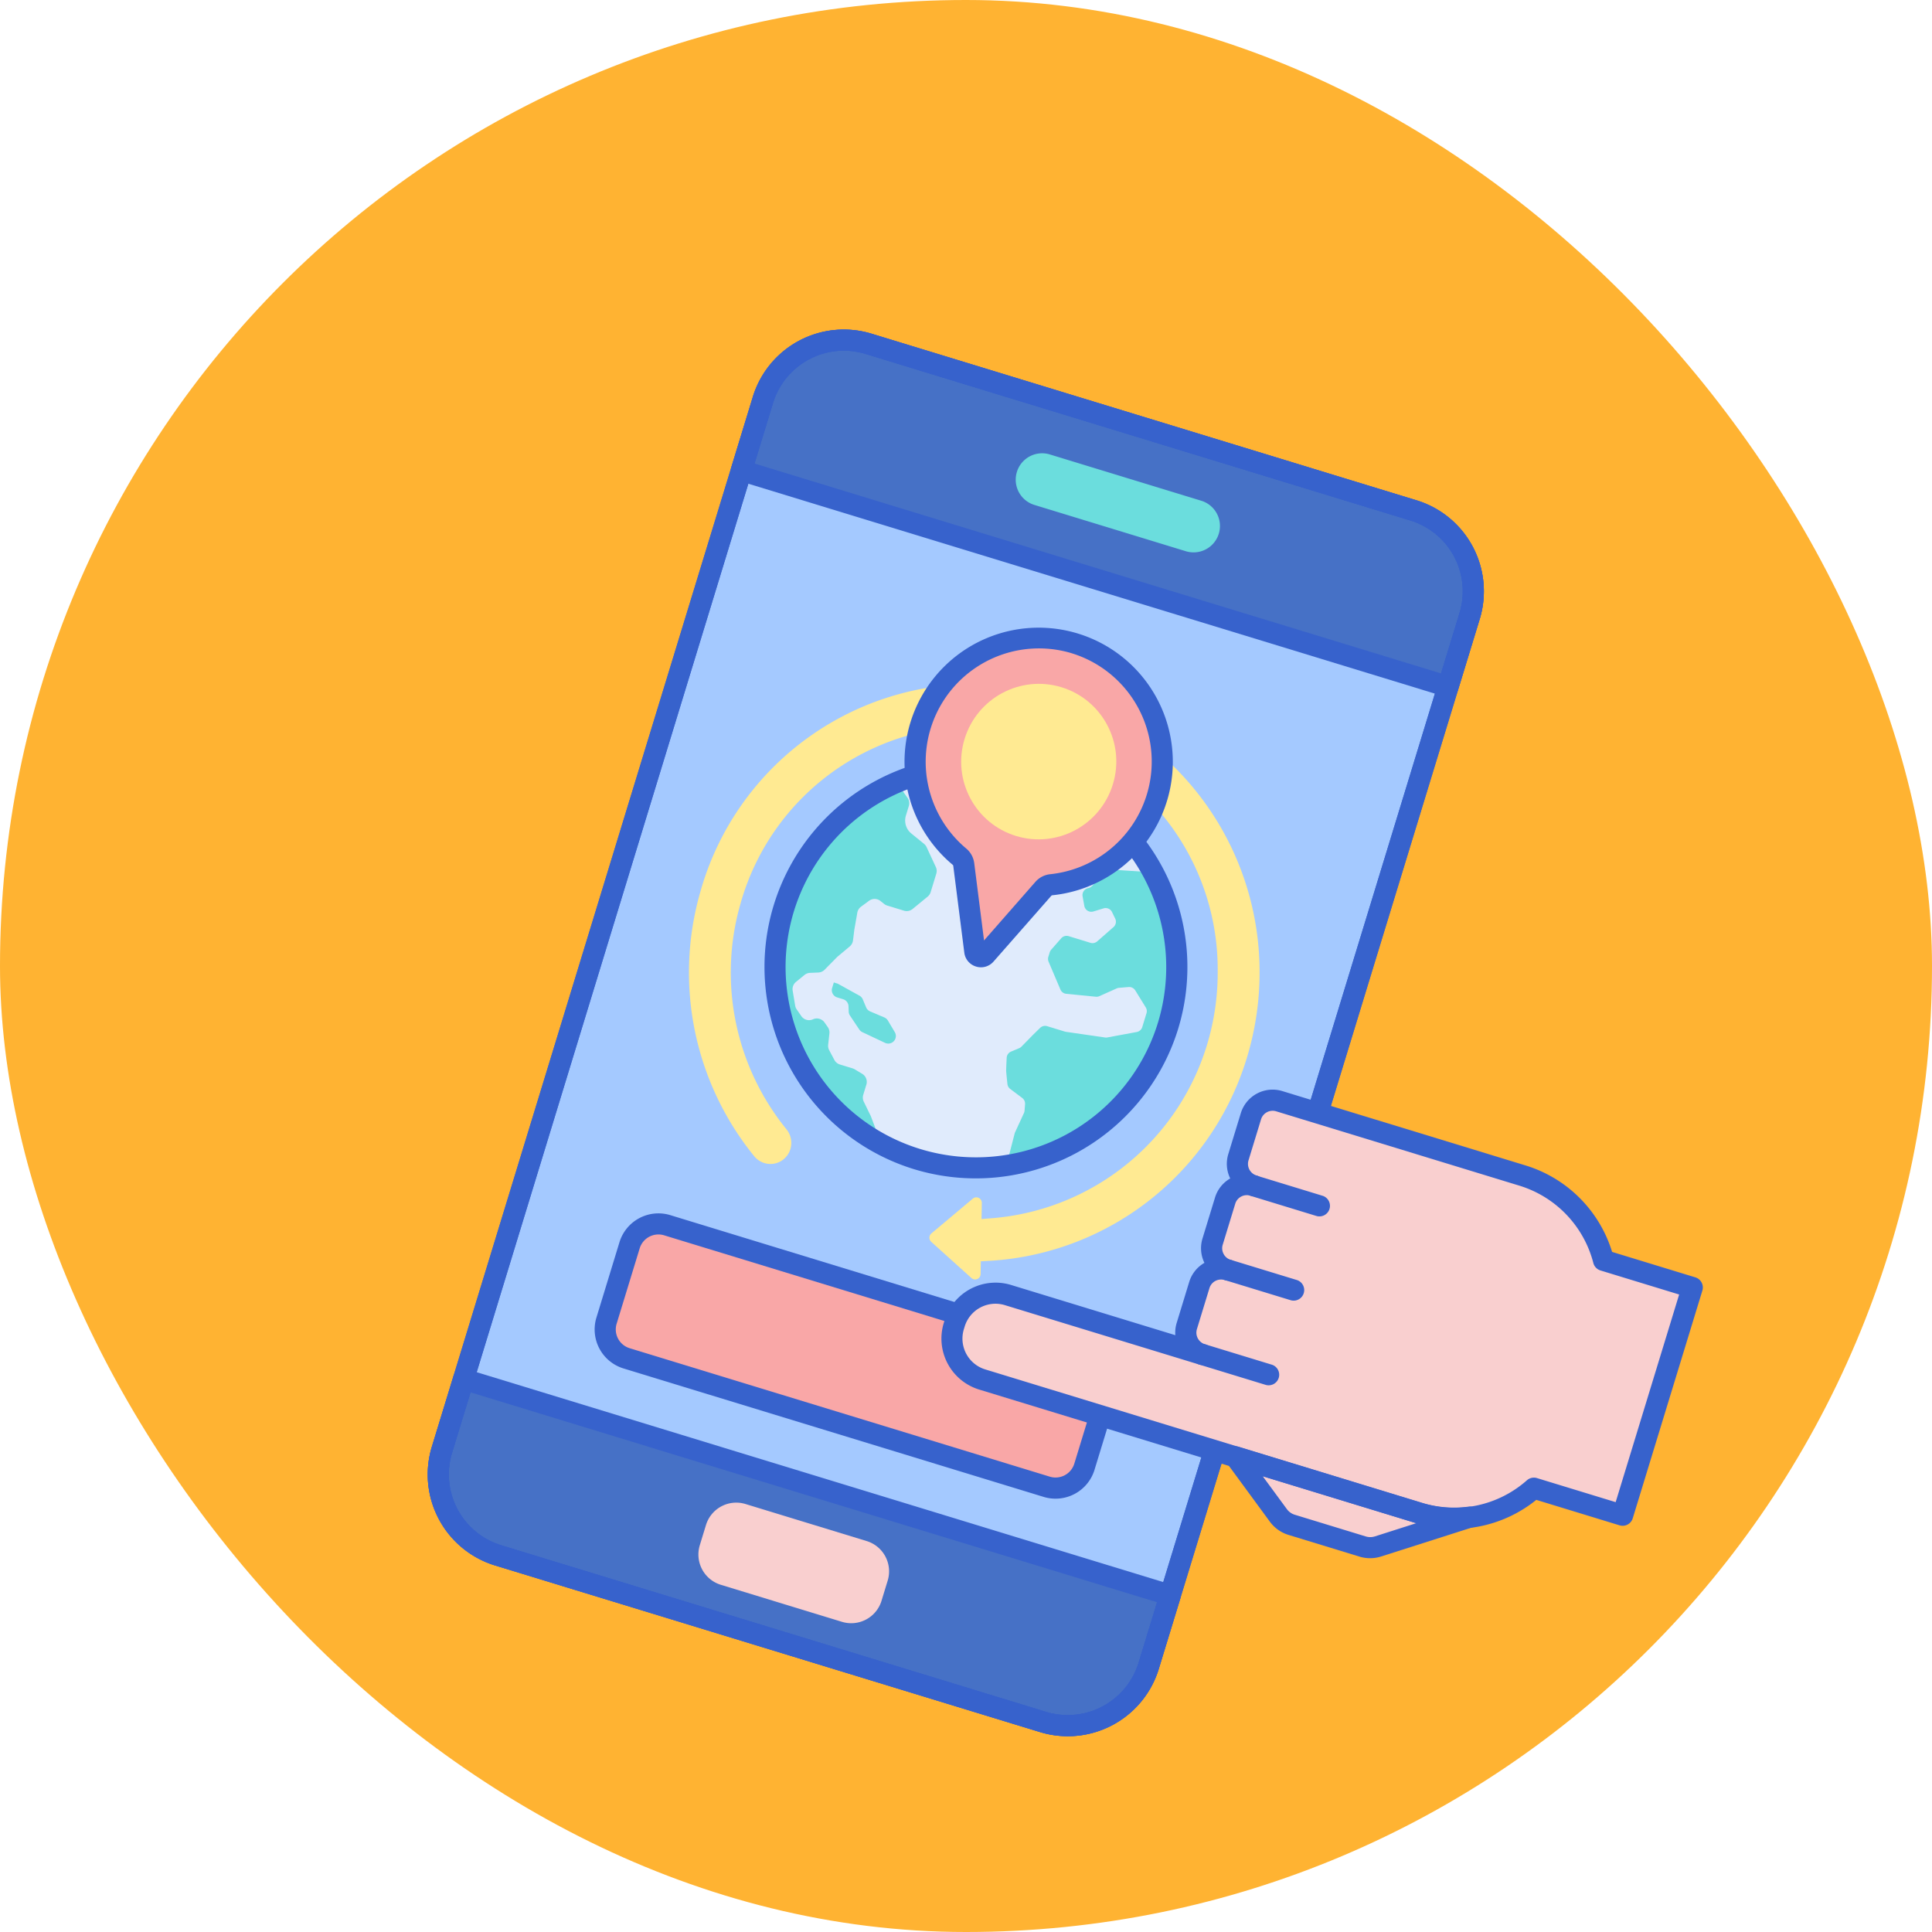 <svg xmlns="http://www.w3.org/2000/svg" width="120" height="120" viewBox="0 0 120 120"><g transform="translate(-1318 -1035)"><rect width="120" height="120" rx="60" transform="translate(1318 1035)" fill="#ffb332"/><g transform="translate(1351.76 1043.224) rotate(17)"><path d="M19.233,38h45.9V97.016h-45.9Z" transform="translate(-1.344 -21.508)" fill="#a4c9ff"/><path d="M19.233,13.246v4.59h45.9v-4.59A5.246,5.246,0,0,0,59.889,8H24.479A5.246,5.246,0,0,0,19.233,13.246Z" transform="translate(-1.344 -1.344)" fill="#4671c6"/><path d="M65.135,222.59V218h-45.9v4.59a5.246,5.246,0,0,0,5.246,5.246h35.41A5.246,5.246,0,0,0,65.135,222.59Z" transform="translate(-1.344 -142.492)" fill="#4671c6"/><path d="M58.544,86H23.135a5.908,5.908,0,0,1-5.9-5.9V11.9a5.908,5.908,0,0,1,5.9-5.9h35.41a5.908,5.908,0,0,1,5.9,5.9V80.1A5.908,5.908,0,0,1,58.544,86ZM23.135,7.311a4.6,4.6,0,0,0-4.59,4.59V80.1a4.6,4.6,0,0,0,4.59,4.59h35.41a4.6,4.6,0,0,0,4.59-4.59V11.9a4.6,4.6,0,0,0-4.59-4.59Z" fill="#3762cc"/><path d="M81.069,230.246H73.2a1.967,1.967,0,0,1-1.967-1.967v-1.311A1.967,1.967,0,0,1,73.2,225h7.869a1.967,1.967,0,0,1,1.967,1.967v1.311A1.967,1.967,0,0,1,81.069,230.246Z" transform="translate(-36.295 -147.197)" fill="#f9cfcf"/><path d="M80.708,21.279H70.872a1.639,1.639,0,0,1,0-3.279h9.836a1.639,1.639,0,1,1,0,3.279Z" transform="translate(-34.951 -8.066)" fill="#6bdddd"/><path d="M63.79,17.148h-45.9a.656.656,0,0,1-.656-.656V11.9a5.908,5.908,0,0,1,5.9-5.9h35.41a5.908,5.908,0,0,1,5.9,5.9v4.59A.656.656,0,0,1,63.79,17.148ZM18.544,15.836h44.59V11.9a4.6,4.6,0,0,0-4.59-4.59H23.135a4.6,4.6,0,0,0-4.59,4.59Z" fill="#3762cc"/><path d="M58.544,227.148H23.135a5.908,5.908,0,0,1-5.9-5.9v-4.59a.656.656,0,0,1,.656-.656h45.9a.656.656,0,0,1,.656.656v4.59A5.908,5.908,0,0,1,58.544,227.148Zm-40-9.836v3.934a4.6,4.6,0,0,0,4.59,4.59h35.41a4.6,4.6,0,0,0,4.59-4.59v-3.934Z" transform="translate(0 -141.148)" fill="#3762cc"/><path d="M58.544,86H23.135a5.908,5.908,0,0,1-5.9-5.9V11.9a5.908,5.908,0,0,1,5.9-5.9h35.41a5.908,5.908,0,0,1,5.9,5.9V80.1A5.908,5.908,0,0,1,58.544,86ZM23.135,7.311a4.6,4.6,0,0,0-4.59,4.59V80.1a4.6,4.6,0,0,0,4.59,4.59h35.41a4.6,4.6,0,0,0,4.59-4.59V11.9a4.6,4.6,0,0,0-4.59-4.59Z" fill="#3762cc"/><circle cx="12.479" cy="12.479" r="12.479" transform="translate(28.361 29.241)" fill="#e0ebfc"/><path d="M104.906,88.139l-2.02.474a.441.441,0,0,0-.221.127l-.527.558a.439.439,0,0,0-.074.106l-.3.6a.442.442,0,0,1-.186.192h0a.443.443,0,0,0-.184.593l.275.535a.443.443,0,0,0,.641.165l.546-.368a.443.443,0,0,1,.573.067l.306.331a.443.443,0,0,1,.051.534l-.707,1.142a.443.443,0,0,1-.377.21h-1.417a.443.443,0,0,0-.4.261l-.389.861a.443.443,0,0,0-.039.182v.289a.443.443,0,0,0,.1.285l1.209,1.44a.444.444,0,0,0,.427.15l1.811-.364a.444.444,0,0,0,.2-.1l.883-.77a.447.447,0,0,1,.127-.078l.559-.223a.443.443,0,0,1,.456.079l.932.819a.443.443,0,0,1,.15.333v.9a.444.444,0,0,1-.239.393l-1.646.856a.449.449,0,0,1-.137.045l-2.429.374a.464.464,0,0,1-.067.005h-1.147a.443.443,0,0,0-.388.23l-.3.55-.466.9a.444.444,0,0,1-.11.136l-.42.35a.442.442,0,0,0-.146.448c.072.286.18.707.205.783s.209.512.315.76a.441.441,0,0,0,.256.242l.878.319a.443.443,0,0,1,.281.32l.086.388a.443.443,0,0,1,.007.155l-.179,1.325a.454.454,0,0,0,0,.079l.06,1.358a.444.444,0,0,0,.663.365,12.48,12.48,0,0,0,2.936-19.577.439.439,0,0,0-.418-.122Z" transform="translate(-55.501 -55.2)" fill="#6bdddd"/><path d="M60.882,107.948l-.244-.73-.52-.67-.681-.731a.582.582,0,0,1-.156-.4v-.66a.583.583,0,0,0-.44-.565l-.524-.132a.576.576,0,0,0-.142-.018h-.83a.582.582,0,0,1-.412-.17l-.483-.483a.583.583,0,0,1-.16-.3l-.133-.7a.583.583,0,0,0-.215-.351l-.276-.214a.583.583,0,0,0-.744.024h0a.582.582,0,0,1-.749.02l-.4-.317a.581.581,0,0,1-.159-.2l-.415-.834a.582.582,0,0,1,.037-.584l.38-.567a.582.582,0,0,1,.291-.225l.484-.17a.583.583,0,0,0,.324-.28l.518-.993.55-.844a.583.583,0,0,0,.086-.419l-.116-.661-.132-1.067a.584.584,0,0,1,.112-.421l.371-.5a.582.582,0,0,1,.681-.192l.269.107a.581.581,0,0,0,.215.041h1.085a.583.583,0,0,0,.485-.259l.665-1a.581.581,0,0,0,.1-.323V90.958a.582.582,0,0,0-.149-.389l-.911-1.014a.582.582,0,0,0-.214-.15l-.938-.381a1.04,1.04,0,0,1-.648-.963v-.626a.582.582,0,0,0-.226-.46l-.543-.42a.582.582,0,0,0-.749.029,12.48,12.48,0,0,0,5.66,21.366Z" transform="translate(-22.814 -54.06)" fill="#6bdddd"/><path d="M64.6,125.628l1.5.316a.474.474,0,0,1,.266.16l.345.415a.47.47,0,0,0,.312.167l.951.1a.472.472,0,0,1,.267.119l.621.563a.471.471,0,0,1,.155.349h0a.471.471,0,0,1-.539.466l-1.542-.224a.472.472,0,0,1-.23-.1L65.9,127.3a.47.47,0,0,1-.148-.213l-.108-.315a.471.471,0,0,0-.446-.319h-.388a.471.471,0,0,1-.471-.471v-.356h.26Z" transform="translate(-31.66 -80.406)" fill="#6bdddd"/><path d="M62.307,101.152A13.134,13.134,0,1,1,75.442,88.017,13.149,13.149,0,0,1,62.307,101.152Zm0-24.957A11.823,11.823,0,1,0,74.13,88.018,11.836,11.836,0,0,0,62.307,76.195Z" transform="translate(-21.468 -46.298)" fill="#3762cc"/><path d="M58.391,97.554a.342.342,0,0,1-.146-.033L55.2,96.1a.348.348,0,0,1-.145-.5l1.828-2.818a.325.325,0,0,1,.28-.156.434.434,0,0,1,.054,0,.347.347,0,0,1,.281.248l.275.958.673-.265A15.241,15.241,0,0,0,68,79.146a15.481,15.481,0,0,0-.724-4.4,15.1,15.1,0,0,0-29.546,4.764A15.437,15.437,0,0,0,44.55,92.039a1.344,1.344,0,0,1,.6,1.09,1.311,1.311,0,0,1-.16.65,1.285,1.285,0,0,1-1.13.672,1.309,1.309,0,0,1-.73-.222,18.09,18.09,0,0,1-8-14.694A17.677,17.677,0,0,1,48.6,61.912a17.466,17.466,0,0,1,4.148-.5A17.938,17.938,0,0,1,69.764,73.986a18.124,18.124,0,0,1,.838,5.13,17.8,17.8,0,0,1-11.531,17.03l-.572.211.217.756a.341.341,0,0,1,.014.092.337.337,0,0,1-.158.294A.333.333,0,0,1,58.391,97.554Z" transform="translate(-12.024 -37.243)" fill="#ffea92"/><path d="M71.066,187.473H43.771A1.872,1.872,0,0,1,41.9,185.6v-4.9a1.872,1.872,0,0,1,1.872-1.872H71.066a1.872,1.872,0,0,1,1.872,1.872v4.9A1.872,1.872,0,0,1,71.066,187.473Z" transform="translate(-16.579 -116.162)" fill="#f9a7a7"/><path d="M69.721,186.783H42.427a2.531,2.531,0,0,1-2.528-2.528v-4.9a2.531,2.531,0,0,1,2.528-2.528H69.721a2.531,2.531,0,0,1,2.528,2.528v4.9A2.531,2.531,0,0,1,69.721,186.783Zm-27.294-8.646a1.218,1.218,0,0,0-1.216,1.216v4.9a1.218,1.218,0,0,0,1.216,1.216H69.721a1.218,1.218,0,0,0,1.216-1.216v-4.9a1.218,1.218,0,0,0-1.216-1.216Z" transform="translate(-15.235 -114.817)" fill="#3762cc"/><path d="M81.173,58.494A7.676,7.676,0,1,0,70.518,65.58a.766.766,0,0,1,.4.392l2.228,4.95a.389.389,0,0,0,.709,0l2.228-4.95a.765.765,0,0,1,.4-.392,7.7,7.7,0,0,0,4.7-7.086Z" transform="translate(-32.657 -30.114)" fill="#f9a7a7"/><ellipse cx="4.816" cy="4.83" rx="4.816" ry="4.83" transform="translate(36.024 23.55)" fill="#ffea92"/><path d="M72.152,70.461a1.033,1.033,0,0,1-.952-.615L68.972,64.9a.111.111,0,0,0-.054-.058,8.332,8.332,0,1,1,6.469,0,.111.111,0,0,0-.055.058L73.1,69.846A1.032,1.032,0,0,1,72.152,70.461Zm0-20.347a7.036,7.036,0,0,0-2.723,13.517,1.416,1.416,0,0,1,.739.727l1.984,4.408,1.984-4.408a1.418,1.418,0,0,1,.74-.727,7.036,7.036,0,0,0-2.724-13.516Z" transform="translate(-31.313 -28.769)" fill="#3762cc"/><path d="M148.286,126.026h-5.764a7.492,7.492,0,0,0-6.383-3.564H120.371a1.41,1.41,0,0,0-1.41,1.41v2.661a1.41,1.41,0,0,0,1.41,1.41,1.41,1.41,0,0,0-1.41,1.409v2.661a1.41,1.41,0,0,0,1.41,1.41,1.41,1.41,0,0,0-1.41,1.41v2.661a1.41,1.41,0,0,0,1.41,1.41h-12.6a2.65,2.65,0,0,0-2.65,2.65v.179a2.65,2.65,0,0,0,2.65,2.651h28.364a7.492,7.492,0,0,0,6.383-3.564h5.764Z" transform="translate(-59.075 -78.278)" fill="#f9cfcf"/><path d="M175.28,187.94H163.359l3.618,2.7a1.6,1.6,0,0,0,.959.321h4.622a1.6,1.6,0,0,0,.912-.288l4.911-3.4A7.459,7.459,0,0,1,175.28,187.94Z" transform="translate(-98.216 -121.835)" fill="#f9cfcf"/><g transform="translate(45.394 43.528)"><path d="M134.794,143.693H106.431a3.31,3.31,0,0,1-3.307-3.306v-.179a3.31,3.31,0,0,1,3.307-3.307H117.1a2.057,2.057,0,0,1-.143-.754v-2.661a2.058,2.058,0,0,1,.557-1.41,2.057,2.057,0,0,1-.557-1.41v-2.661a2.058,2.058,0,0,1,.557-1.41,2.058,2.058,0,0,1-.557-1.41v-2.661a2.067,2.067,0,0,1,2.065-2.065h15.769a8.1,8.1,0,0,1,6.739,3.564h5.408a.656.656,0,0,1,.656.656v14.793a.656.656,0,0,1-.656.656h-5.408A8.1,8.1,0,0,1,134.794,143.693Zm-28.364-5.481a2,2,0,0,0-2,2v.179a2,2,0,0,0,2,1.995h28.364a6.8,6.8,0,0,0,5.825-3.253.656.656,0,0,1,.558-.311h5.109V125.336h-5.109a.656.656,0,0,1-.558-.311,6.8,6.8,0,0,0-5.825-3.253H119.025a.754.754,0,0,0-.754.754v2.661a.755.755,0,0,0,.754.754.656.656,0,1,1,0,1.311.754.754,0,0,0-.754.754v2.661a.754.754,0,0,0,.754.754.656.656,0,1,1,0,1.311.754.754,0,0,0-.754.754v2.661a.754.754,0,0,0,.754.754.656.656,0,1,1,0,1.311H106.431Z" transform="translate(-103.124 -120.46)" fill="#3762cc"/><path d="M171.214,190.267h-4.623a2.25,2.25,0,0,1-1.351-.45l-3.618-2.7a.656.656,0,0,1,.391-1.181h11.921a6.775,6.775,0,0,0,2.83-.615.656.656,0,0,1,.645,1.136l-4.911,3.4A2.249,2.249,0,0,1,171.214,190.267Zm-7.221-3.016,2.031,1.513a.945.945,0,0,0,.567.191h4.623a.945.945,0,0,0,.539-.171l2.213-1.533h-9.974Z" transform="translate(-142.266 -164.018)" fill="#3762cc"/><path d="M154.587,171.917h-4.308a.656.656,0,0,1,0-1.311h4.308a.656.656,0,1,1,0,1.311Z" transform="translate(-134.377 -154.165)" fill="#3762cc"/><path d="M154.587,155.2h-4.308a.656.656,0,0,1,0-1.311h4.308a.656.656,0,0,1,0,1.311Z" transform="translate(-134.377 -142.931)" fill="#3762cc"/><path d="M154.587,138.506h-4.308a.656.656,0,0,1,0-1.311h4.308a.656.656,0,0,1,0,1.311Z" transform="translate(-134.377 -131.708)" fill="#3762cc"/></g></g></g></svg>
